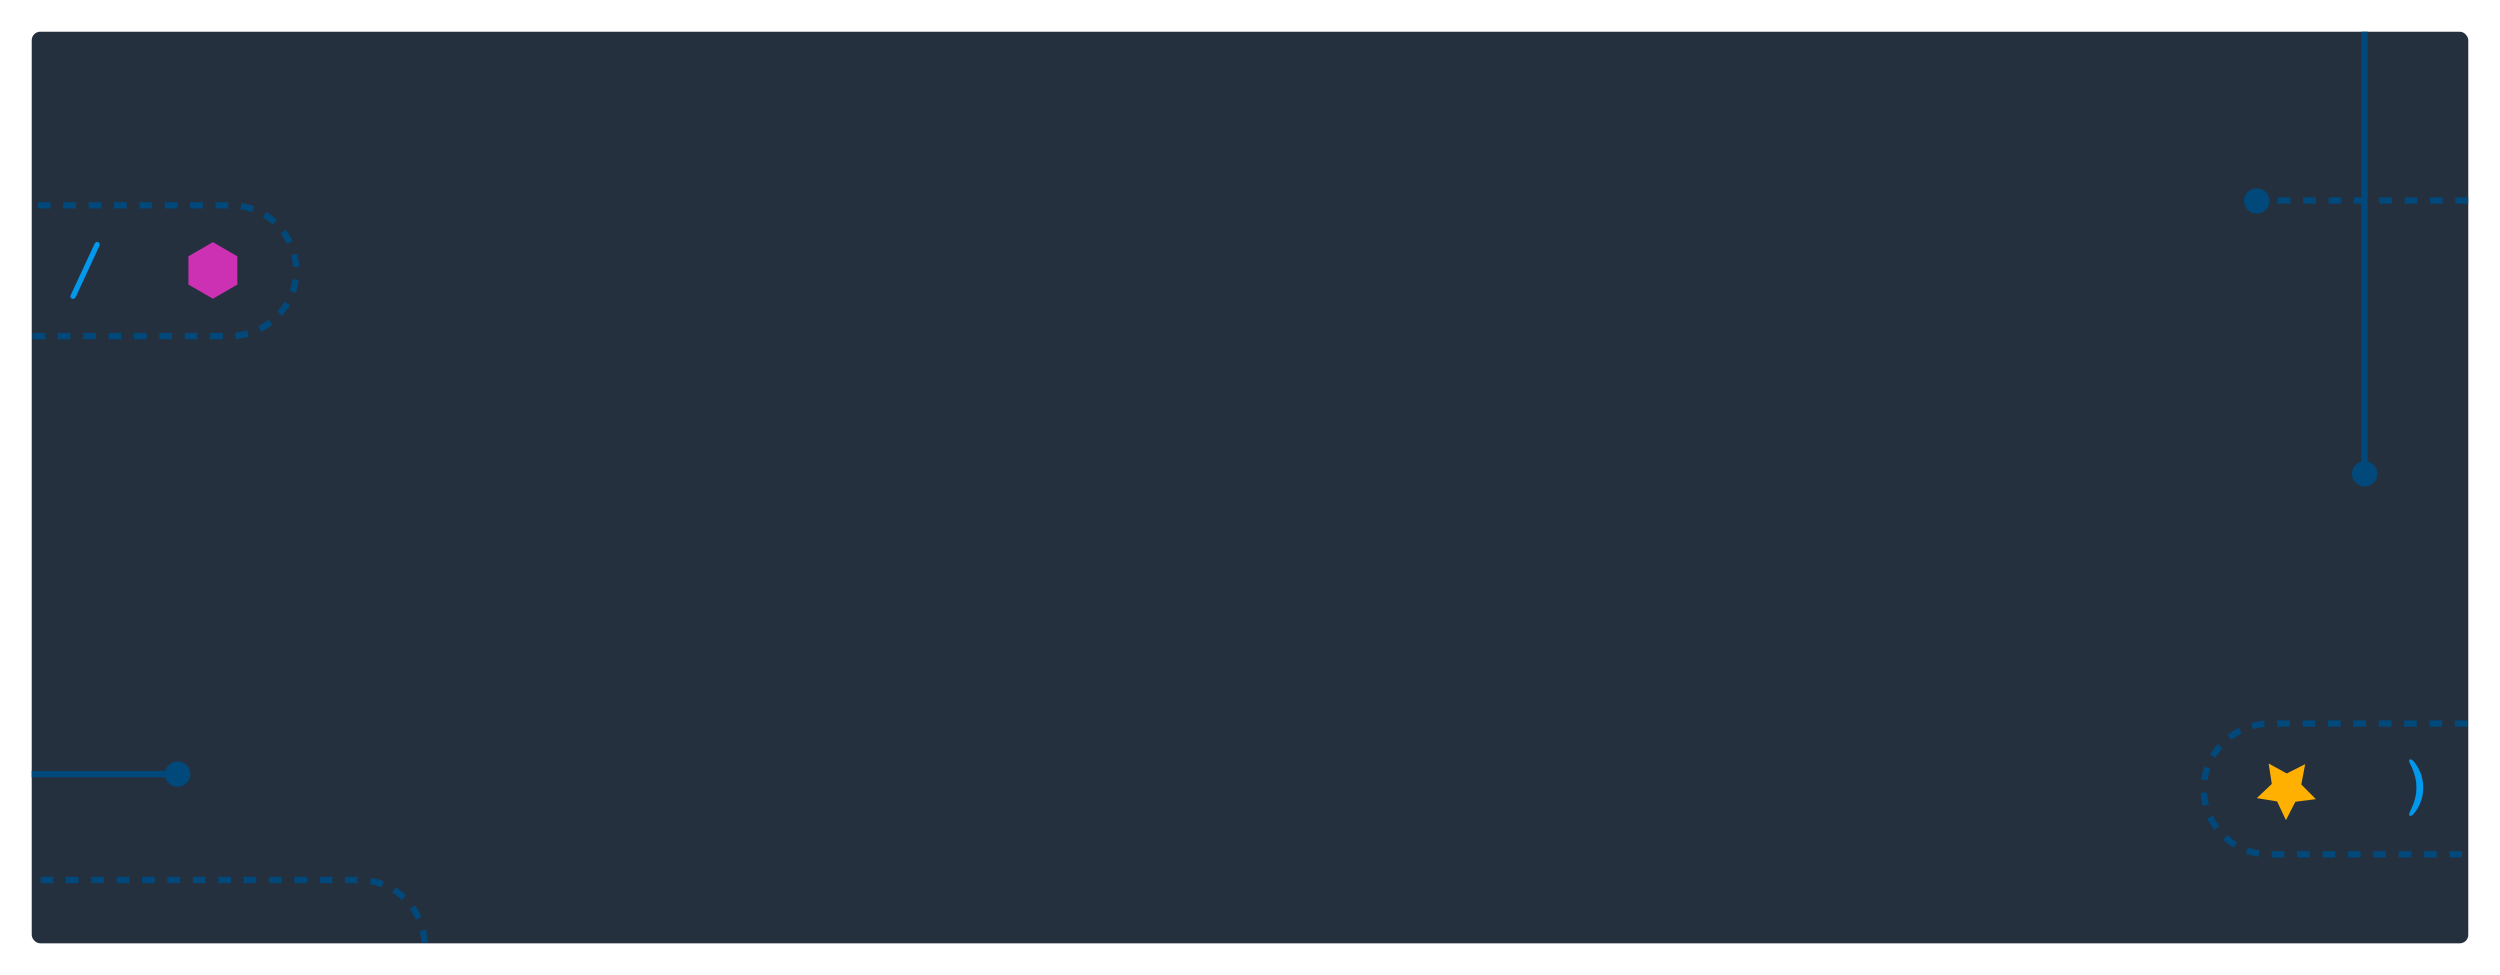 <svg width="1182" height="461" viewBox="0 0 1182 461" fill="none" xmlns="http://www.w3.org/2000/svg">
<g filter="url(#filter0_d_201:66)">
<rect x="15" y="15" width="1152" height="431" rx="4" fill="#25303E"/>
</g>
<g clip-path="url(#clip0_201:66)">
<path d="M15 366H83" stroke="#01487B" stroke-width="3" stroke-miterlimit="10"/>
<path d="M78.674 366.202L81.345 366.202" stroke="#01487B" stroke-width="3" stroke-miterlimit="10"/>
<path d="M200.74 445.742C200.424 437.759 197.036 430.209 191.286 424.673C185.537 419.136 177.871 416.044 169.896 416.044L15.362 416.044" stroke="#01487B" stroke-width="3" stroke-miterlimit="10" stroke-dasharray="6 6"/>
<path d="M84 360C80.686 360 78 362.686 78 366C78 369.314 80.686 372 84 372C87.314 372 90 369.314 90 366C90 362.686 87.314 360 84 360Z" fill="#01487B"/>
<path d="M112.211 121.172L112.211 134.548L100.647 141.237L89.082 134.548L89.082 121.172L100.647 114.483L112.211 121.172Z" fill="#CC30B3"/>
<path d="M44.416 115.883C44.581 115.446 44.826 115.043 45.139 114.697C45.358 114.49 45.648 114.378 45.949 114.383C46.108 114.382 46.265 114.413 46.412 114.475C46.559 114.536 46.691 114.626 46.802 114.74C46.92 114.851 47.013 114.985 47.076 115.134C47.139 115.282 47.17 115.443 47.168 115.604C47.166 115.714 47.148 115.822 47.116 115.927C47.077 116.06 47.031 116.191 46.976 116.319L36.108 139.785C35.919 140.233 35.661 140.648 35.342 141.015C35.237 141.12 35.112 141.202 34.974 141.258C34.837 141.313 34.689 141.34 34.541 141.338C34.377 141.341 34.215 141.312 34.062 141.252C33.91 141.192 33.771 141.103 33.653 140.989C33.536 140.883 33.444 140.754 33.38 140.609C33.317 140.465 33.286 140.309 33.287 140.151C33.289 140.045 33.303 139.94 33.331 139.837C33.359 139.722 33.403 139.61 33.461 139.506L44.416 115.883Z" fill="#0298EC"/>
<path d="M15.337 158.912L108.539 158.912C125.358 158.912 139.576 145.702 140.037 128.86C140.153 124.728 139.44 120.615 137.942 116.763C136.443 112.911 134.189 109.4 131.313 106.436C128.436 103.472 124.995 101.116 121.194 99.508C117.393 97.899 113.308 97.07 109.181 97.07L15.337 97.07" stroke="#01487B" stroke-width="3" stroke-miterlimit="10" stroke-dasharray="6 6"/>
</g>
<path d="M1166.93 94.798L1067.93 94.798" stroke="#01487B" stroke-width="3" stroke-miterlimit="10" stroke-dasharray="6 6"/>
<path d="M1067 101C1070.31 101 1073 98.314 1073 95C1073 91.686 1070.31 89 1067 89C1063.69 89 1061 91.686 1061 95C1061 98.314 1063.69 101 1067 101Z" fill="#01487B"/>
<path d="M1118 230C1121.31 230 1124 227.314 1124 224C1124 220.686 1121.31 218 1118 218C1114.69 218 1112 220.686 1112 224C1112 227.314 1114.69 230 1118 230Z" fill="#01487B"/>
<path d="M1085.25 379.071L1094.93 377.834L1088.06 370.896L1089.88 361.299L1081.17 365.695L1072.62 361L1074.1 370.654L1067 377.35L1076.62 378.921L1080.79 387.754L1085.25 379.071Z" fill="#FFB000"/>
<path d="M1139.17 359.214C1139.21 359.147 1139.28 359.092 1139.35 359.055C1139.43 359.017 1139.51 358.999 1139.59 359C1140.14 359.064 1140.64 359.336 1140.99 359.759C1141.66 360.484 1142.26 361.281 1142.77 362.134C1143.72 363.664 1144.46 365.318 1144.97 367.049C1145.46 368.781 1145.71 370.575 1145.7 372.377C1145.71 374.356 1145.42 376.325 1144.83 378.216C1144.23 380.107 1143.34 381.893 1142.2 383.51C1141.78 384.133 1141.3 384.706 1140.75 385.217C1140.44 385.53 1140.03 385.72 1139.59 385.754C1139.51 385.755 1139.43 385.738 1139.35 385.702C1139.28 385.666 1139.22 385.613 1139.17 385.547C1139.05 385.393 1138.99 385.204 1139 385.011C1139.14 384.367 1139.38 383.747 1139.71 383.172C1140.18 382.188 1140.56 381.333 1140.85 380.607C1141.38 379.288 1141.79 377.921 1142.07 376.525C1142.34 375.159 1142.48 373.769 1142.48 372.377C1142.48 370.86 1142.32 369.348 1142 367.865C1141.62 366.213 1141.09 364.599 1140.42 363.041C1140.22 362.59 1139.93 361.988 1139.56 361.235C1139.29 360.783 1139.11 360.29 1139 359.775C1138.99 359.575 1139.05 359.378 1139.17 359.214Z" fill="#0298EC"/>
<path d="M1166.66 342.088H1073.46C1056.64 342.088 1042.42 355.298 1041.96 372.14C1041.85 376.272 1042.56 380.385 1044.06 384.237C1045.56 388.089 1047.81 391.6 1050.69 394.564C1053.56 397.528 1057 399.884 1060.81 401.492C1064.61 403.101 1068.69 403.93 1072.82 403.93H1166.66" stroke="#01487B" stroke-width="3" stroke-miterlimit="10" stroke-dasharray="6 6"/>
<path d="M1118 221L1118 15" stroke="#01487B" stroke-width="3"/>
<defs>
<filter id="filter0_d_201:66" x="0" y="0" width="1182" height="461" filterUnits="userSpaceOnUse" color-interpolation-filters="sRGB">
<feFlood flood-opacity="0" result="BackgroundImageFix"/>
<feColorMatrix in="SourceAlpha" type="matrix" values="0 0 0 0 0 0 0 0 0 0 0 0 0 0 0 0 0 0 127 0" result="hardAlpha"/>
<feOffset/>
<feGaussianBlur stdDeviation="7.5"/>
<feColorMatrix type="matrix" values="0 0 0 0 0 0 0 0 0 0 0 0 0 0 0 0 0 0 0.1 0"/>
<feBlend mode="normal" in2="BackgroundImageFix" result="effect1_dropShadow_201:66"/>
<feBlend mode="normal" in="SourceGraphic" in2="effect1_dropShadow_201:66" result="shape"/>
</filter>
<clipPath id="clip0_201:66">
<rect width="213" height="431" fill="white" transform="translate(228 446) rotate(-180)"/>
</clipPath>
</defs>
</svg>
